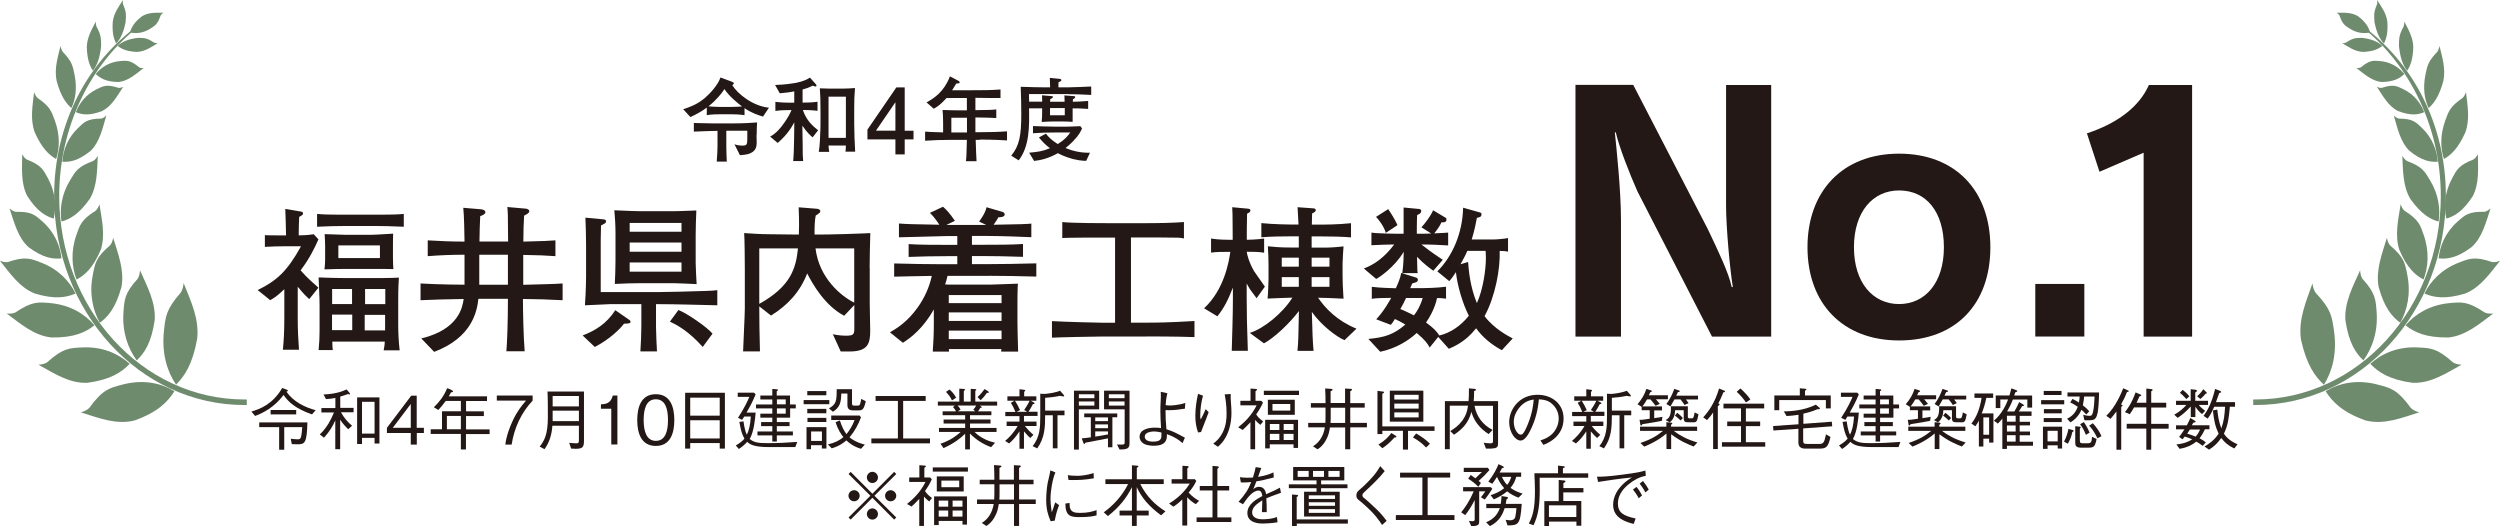 <?xml version="1.0" encoding="UTF-8"?>
<svg id="_レイヤー_2" data-name="レイヤー_2" xmlns="http://www.w3.org/2000/svg" viewBox="0 0 260.97 54.93">
  <defs>
    <style>
      .cls-1 {
        fill: #231815;
      }

      .cls-2 {
        fill: #6f8b6e;
      }
    </style>
  </defs>
  <g id="_レイヤー_1-2" data-name="レイヤー_1">
    <g>
      <g>
        <g>
          <path class="cls-1" d="M32.28,31.22c-.23-.2-.63-.58-1.2-1.29v3.35c0,1.09.05,2.16.13,3.23h-1.68c.08-.82.15-1.8.15-3.28v-3.04c-.81.79-1.24,1.02-1.48,1.14l-1.3-1.05c2-.99,3.08-1.96,4.52-4.57h-1.91c-.61,0-1.01.02-1.86.06v-1.22c.28.02,1.07.02,1.37.02h.84c-.03-1.34-.03-1.48-.08-2.76l1.6.27c.1.02.25.03.25.2,0,.12-.05.18-.4.36-.02.39-.05,1.34-.05,1.93.41,0,1.04-.03,1.57-.12l.49.54c-.46,1.04-.96,2.03-1.86,3.23.61.72,1.47,1.47,1.86,1.81l-.94,1.17ZM39.13,23.59h-3.04c-1.01,0-2,.03-2.99.08v-1.34c.54.05.94.08,2.99.08h3.04c2.06,0,2.51-.03,3.02-.08v1.34c-1.25-.06-2.34-.08-3.02-.08ZM40.05,36.57c.08-.4.1-.58.12-.91h-5.48c0,.46.03.69.05.88h-1.48c.07-.68.1-1.37.1-2.05v-2.69s0-.79-.1-2.84c.35.03,2.42.07,2.84.07h2.64c.43,0,2.09,0,2.9-.05-.03.69-.07.86-.07,2.38v2.57c0,.89.05,1.77.15,2.64h-1.67ZM38.71,28.07h-2.51c-1.04,0-1.17.02-2.33.05.07-.58.07-.97.07-1.16v-1.3c0-.12-.03-1.07-.05-1.22.35.02,1.85.07,2.16.07h2.66c.58,0,1.8-.1,2.33-.12-.02.43-.02,1.09-.02,1.19v1.3c0,.79.03.89.05,1.21-.46-.02-1.58-.02-2.36-.02ZM36.77,32.84h-2.11v1.62h2.11v-1.62ZM36.75,30.17h-2.08v1.57h2.08v-1.57ZM39.66,25.62h-4.34v1.32h4.34v-1.32ZM40.2,32.87h-2.13v1.62h2.13v-1.62ZM40.22,30.17h-2.11v1.58h2.11v-1.58Z"/>
          <path class="cls-1" d="M54.59,31.21c0,1.17.05,3.96.18,5.46h-1.91c.08-.92.16-3.07.16-5.23v-.25h-3.08c-.15,1.3-.63,4.03-4.62,5.54l-1.34-1.4c3.98-.96,4.31-3.35,4.42-4.12-1.78.03-3.4.07-4.5.13v-1.75c1.9.12,4.5.13,4.59.13v-3.13c-1.29,0-2.57.05-3.84.15v-1.65c1.27.08,2.56.13,3.84.13,0-.78-.05-2.84-.13-3.53l1.77.15c.48.03.54.23.54.31,0,.13-.13.28-.54.41-.03.43-.08,1.96-.08,2.65h2.99c-.02-2.94-.02-3.04-.08-3.6l1.93.17c.15.02.36.08.36.28,0,.17-.25.3-.54.45-.05,1.06-.07,1.22-.08,2.71,2.18-.05,2.69-.08,3.35-.13v1.65c-1.07-.08-1.75-.1-3.36-.13v3.12c.53-.02,2.09-.05,2.56-.07.69-.02.96-.03,1.55-.07v1.75c-1.37-.08-2.74-.12-4.11-.13ZM53.02,26.59h-2.99v3.13h2.99v-3.13Z"/>
          <path class="cls-1" d="M65.13,33.8c-.43.59-1.6,1.68-3.04,2.42l-1.27-1.2c1.3-.51,2.47-1.19,3.41-2.64l1.47,1.02s.12.08.12.18c0,.18-.18.2-.69.21ZM68.76,31.75h-.28v2.39c0,.45.07,2.1.1,2.54h-1.73c.05-.68.1-1.95.1-2.64v-2.29h-3.28c-.13,0-2.31.1-2.61.12.1-1.35.12-2.66.12-2.97v-3.28c0-.64-.03-2.28-.07-2.9l1.9.18c.12,0,.26.07.26.21,0,.05-.05.13-.08.18-.07.05-.38.21-.45.25,0,.23-.03,1.25-.03,1.47v5.48h6.07c.53,0,3.74-.07,4.95-.12.56-.02.74-.03,1.15-.08v1.58c-1.44-.03-4.35-.12-6.12-.12ZM70.25,29.56h-3.3c-.86,0-1.85.03-2.77.08.03-.66.07-1.63.07-2.33v-3.02c0-.74-.05-1.6-.12-2.34,1.29.07,2.66.1,2.82.1h3.22c.18,0,1.3-.02,2.52-.08-.03.64-.07,1.81-.07,2.51v2.95c0,.56.07,1.62.1,2.23-.53-.03-2.03-.1-2.47-.1ZM71.14,23.27h-5.41v.92h5.41v-.92ZM71.14,25.32h-5.41v.96h5.41v-.96ZM71.14,27.4h-5.41v.96h5.41v-.96ZM73.36,36.22c-1.52-1.7-2.72-2.31-3.43-2.65l.89-1.21c.92.35,3.04,1.83,3.56,2.47l-1.02,1.38Z"/>
          <path class="cls-1" d="M90.79,27.98v3.71c0,.45.05,2.42.05,2.82,0,1.35-.23,2.18-2.16,2.18h-.92l-.82-1.8c.56.12,1.02.15,1.37.15.69,0,.87-.08.87-.68v-2.52l-1.06,1.12c-2-1.05-3.28-3.28-3.86-4.42-.74,1.93-2.06,3.35-3.78,4.4l-1.22-.96v.23c0,1.32.02,2.59.07,4.47h-1.76c.02-.71.18-3.83.18-4.46v-4.11c0-.66-.02-3.37-.07-3.78.66.05,1.78.12,2.61.12,1.86.02,2.08.03,2.49.03h.61c.05-1.39,0-2.29-.02-2.84l1.88.15c.08,0,.38.05.38.26,0,.13-.05.17-.48.45-.1.51-.13,1.12-.12,1.98h.77c.4,0,.61,0,2.51-.05,2.06-.07,2.29-.08,2.54-.1-.03.39-.07,3.2-.07,3.63ZM79.26,25.93v5.79c3.3-1.83,3.83-3.73,4.04-5.79h-4.04ZM89.17,25.93h-4.04c.38,3.13,2.72,5.02,4.04,5.66v-5.66Z"/>
          <path class="cls-1" d="M103.26,28.8h-4.35c-.08.35-.15.59-.25.89.2,0,.31.02.36.02h4.39c.4,0,2.61-.1,2.85-.1-.02.21-.03.36-.03.59-.02.25-.02,1.3-.02,1.52v1.91c0,.35.03,1.88.07,3.07h-1.77l.02-.26h-5.48l.02.26h-1.7c.03-.43.03-.53.08-1.42.02-.21.03-1.25.03-1.4v-1.58c-1.09,1.95-2.41,2.97-3.23,3.48l-1.35-1.09c.69-.4,1.81-1.07,2.89-2.59.71-.99,1.22-2.11,1.48-3.3-1.78.02-3.18.07-3.93.08v-1.38c1.53.05,3.74.08,4.92.08h1.67v-.84h-1.14c-1.32,0-2.64.03-3.94.08v-1.34c1.2.08,2.66.08,3.94.08h1.14v-.92h-1.02c-.36,0-1.95.06-2.28.06-1.58.03-2.18.05-2.79.07v-1.44c.89.07,1.24.07,4.22.13-.5-.74-.71-.96-.99-1.24l1.37-.64c.31.28.66.61,1.24,1.47l-.89.43h4.16l-.74-.35c.21-.3.66-.92.77-1.5l1.67.49c.07.02.23.1.23.26,0,.3-.51.3-.66.3-.08.15-.26.46-.5.78,3.12-.05,3.35-.07,3.94-.12v1.42c-.15,0-.35-.02-2.06-.08-.4-.02-2.11-.05-2.46-.05h-1.68v.92h1.35c1.27,0,2.75,0,3.98-.08v1.34c-1.63-.06-3.17-.08-3.98-.08h-1.35v.84h1.8c1.04,0,3.28-.03,4.92-.08v1.38c-1.5-.05-3.94-.08-4.92-.08ZM104.55,30.8h-5.51v.84h5.51v-.84ZM104.55,32.61h-5.51v.89h5.51v-.89ZM104.55,34.51h-5.51v.89h5.51v-.89Z"/>
          <path class="cls-1" d="M119.64,35.13h-4.63c-.82,0-4.6.08-5.2.12v-1.73c1.27.08,4.97.17,5.29.17h1.3v-8.89h-.51c-1.72,0-3.65,0-4.09.02-.4,0-.68.02-.91.03v-1.67c1.09.12,4.39.12,5.13.12h2.89c2.24,0,3.41-.03,4.68-.12v1.71c-.35-.06-.43-.08-.66-.08-1.3-.03-2.75-.02-4.14-.02h-.73v8.89h1.55c.99,0,2.24,0,5.08-.17v1.68c-1.68-.07-4.75-.07-5.06-.07Z"/>
          <path class="cls-1" d="M131.18,31.14c-.1-.15-.64-.88-.68-.92-.12-.2-.25-.41-.36-.63v1.54c0,1.62.03,2.89.12,5.49h-1.68c.05-1.8.12-3.83.12-5.41v-1.19c-.51,1.3-.89,2.08-1.62,3l-1.39-.84c2.13-1.96,2.61-4.95,2.74-5.89-.86,0-1.47,0-2.01.08v-1.47c.74.13,1.77.13,1.85.13h.41c0-1.52-.02-2.14-.02-2.64,0-.25-.02-.43-.03-.76l1.62.15c.18.02.28.05.28.18,0,.15-.08.2-.35.35-.03,1.05-.03,2.16-.03,2.72.13,0,1.09-.02,1.81-.13v1.48c-.58-.1-1.27-.1-1.81-.1,0,.17.2,1.07.77,2.04.12.18.91,1.29,1.12,1.6l-.86,1.2ZM140.35,35.51c-.74-.3-2.36-1.47-3.41-2.95.07,2.33.08,2.95.18,4.07h-1.68c.1-1.04.1-1.58.15-4.16-.96,1.27-2.56,2.79-3.65,3.37l-1.48-1.09c1.45-.43,3.46-2.08,4.45-3.68-.35,0-2.26.08-2.59.1.05-.31.1-1.91.1-2.06v-1.45c0-.41-.03-1.5-.07-1.95.64.06,1.19.13,2.52.13h.71v-1.17h-.79c-1.01,0-2.19.02-3.12.1v-1.48c1.25.13,3,.15,3.12.15h.76c-.02-.16-.07-1.53-.1-1.81l1.65.12c.07,0,.25.03.25.18,0,.17-.18.26-.38.35,0,.2-.02.69-.03,1.17h.97s1.78,0,3.12-.15v1.48c-.96-.08-2.16-.1-3.12-.1h-.99v1.17h1.07c.81,0,1.29-.02,2.26-.13-.03.3-.1,1.5-.1,1.78v1.27c0,.82.02,1.07.1,2.41-1.07-.05-2.11-.1-2.66-.1.79,1.14,2,2.41,4.01,3.23l-1.25,1.2ZM135.58,26.9h-1.78v.94h1.78v-.94ZM135.58,28.93h-1.78v1.01h1.78v-1.01ZM138.78,26.9h-1.86v.94h1.86v-.94ZM138.78,28.93h-1.86v1.01h1.86v-1.01Z"/>
          <path class="cls-1" d="M148.35,25.5c.45.36,1.19.92,2.26,1.62l-.99,1.14c-.38-.28-.97-.69-1.7-1.45,0,.2.02.96.03,1.17,0,.16,0,.36.05.53h-1.62c.13-.81.15-1.93.15-2.23-.92,1.58-2.56,2.69-2.87,2.84l-1.29-1.09c1.12-.43,2.14-1.15,3.17-2.51-.92.02-1.35.02-2.38.08v-1.32c.35.05.46.05.84.07.26.02,1.52.05,1.81.05h.71v-2.74l1.58.15c.08,0,.26.03.26.21,0,.26-.3.38-.43.43-.02.33-.03,1.02-.03,1.34v.61h.59c.4,0,.66-.02.91-.03l-1.02-.64c.45-.51.94-1.14,1.22-1.78l1.32.79c.07.03.07.1.07.2,0,.05,0,.33-.51.26-.25.54-.63.99-.76,1.16.99-.05,1.1-.05,1.45-.08v1.34c-.77-.05-1.81-.1-2.84-.1ZM156.76,36.55c-1.04-.56-1.98-1.32-2.67-2.28-.56.68-1.34,1.52-2.85,2.14l-1.11-1.24-.89,1.11c-.23-.43-.46-.76-1.35-1.52-.81.74-2.09,1.6-3.81,1.96l-1.24-1.34c1.75-.16,2.67-.48,3.86-1.5-.45-.28-.73-.41-1.09-.58-.25.41-.28.45-.43.61l-1.52-.58c.84-.89,1.4-1.95,1.57-2.24-1.07.02-1.44.02-2.03.1v-1.25c.91.12,2.09.13,2.51.15.23-.51.48-1.09.56-1.6l1.57.49c.07.02.17.12.17.2,0,.25-.15.28-.59.41-.05.1-.16.38-.21.49h1.17c.23,0,1.63-.02,2.57-.15v1.25c-.41-.05-.53-.07-.94-.07-.21,1.06-.81,2.08-1.15,2.56.96.69,1.2,1.07,1.39,1.35,1.19-.27,2.29-1.06,3.08-2.06-.63-1.25-1.17-3-1.35-4.55-.31.49-.43.63-.69.94l-1.25-1.02c1.63-1.63,2.64-4.07,2.69-6.65l1.77.5c.12.03.15.08.15.2,0,.26-.21.31-.48.36-.07.4-.23,1.25-.54,2.26h2.19c.45,0,1.27-.08,1.6-.15v1.42c-.26-.05-.33-.07-.87-.08.07,1.85-.46,4.77-1.58,6.81.99,1.32,2.44,2.06,2.94,2.33l-1.11,1.2ZM144.66,24.31c-.18-.68-.79-1.45-1.02-1.67l1.27-.81c.26.38.68,1.02.97,1.67l-1.22.81ZM146.77,31.11c-.15.36-.33.68-.59,1.15.43.17.79.35,1.42.66.33-.43.66-.96.91-1.81h-1.73ZM155.08,26.19h-1.91c-.18.45-.48.97-.71,1.39l.79-.23c.07.86.2,2.56.92,4.29.66-1.45.94-3.53.94-4.72,0-.33-.02-.56-.03-.73Z"/>
        </g>
        <g>
          <g>
            <path class="cls-2" d="M246.51,2.63s-.03.05-.05.07c0,0-.01.01-.02.02,5.05,3.91,8.35,10.5,8.35,17.75,0,11.73-8.66,21.23-19.34,21.23-.08,0-.16,0-.24,0v.58c.08,0,.16,0,.24,0,10.97,0,19.87-9.77,19.87-21.82,0-7.55-3.5-14-8.81-17.84Z"/>
            <path class="cls-2" d="M248.14,0c.45.7.95,1.36,1.07,2.26.08,1.18-.11,1.79-.35,2.28-.46-.46-.79-1.2-.99-2.22-.03-.62-.14-.93.26-1.86.04-.12.04-.27.01-.45Z"/>
            <path class="cls-2" d="M244.49,4.5c.68.41,1.33.88,2.17.92,1.08-.04,1.62-.31,2.03-.63-.46-.45-1.18-.73-2.13-.84-.57.03-.86-.05-1.66.49-.1.05-.24.07-.41.07Z"/>
            <path class="cls-2" d="M250.99,2.27c.42.83.9,1.62.93,2.64-.04,1.31-.31,1.97-.64,2.47-.46-.56-.74-1.43-.86-2.59.03-.69-.05-1.05.49-2.02.05-.13.07-.3.07-.5Z"/>
            <path class="cls-2" d="M254.66,4.82c.28,1.18.66,2.35.4,3.62-.44,1.62-.98,2.34-1.54,2.84-.42-.87-.63-2.08-.32-3.54.18-.86.25-1.32,1.22-2.33.1-.14.18-.34.23-.6Z"/>
            <path class="cls-2" d="M257.42,9.62c.16,1.4.43,2.81-.06,4.18-.76,1.71-1.51,2.38-2.24,2.8-.36-1.08-.43-2.49.15-4.06.34-.92.49-1.43,1.79-2.31.14-.13.26-.34.36-.61Z"/>
            <path class="cls-2" d="M258.66,16.11c.02,1.51.15,3.06-.53,4.36-1.02,1.59-1.91,2.1-2.76,2.35-.28-1.24-.2-2.73.61-4.22.47-.88.69-1.36,2.21-1.95.17-.1.33-.28.46-.54Z"/>
            <path class="cls-2" d="M259.98,21.77c-.49,1.47-.87,3.03-1.97,4.02-1.52,1.14-2.55,1.28-3.45,1.18.14-1.31.71-2.72,1.99-3.85.75-.66,1.13-1.05,2.79-1.01.2-.03.41-.15.63-.35Z"/>
            <path class="cls-2" d="M260.97,27.23c-1.07,1.33-2.05,2.78-3.63,3.41-2.1.63-3.28.42-4.26,0,.63-1.28,1.78-2.53,3.6-3.23,1.07-.41,1.63-.68,3.46-.06.23.04.51,0,.83-.13Z"/>
            <path class="cls-2" d="M260.27,32.73c-1.46,1.08-2.86,2.31-4.68,2.5-2.37.03-3.56-.55-4.48-1.27.99-1.16,2.51-2.13,4.6-2.32,1.23-.11,1.88-.22,3.66.98.23.11.54.14.9.11Z"/>
            <path class="cls-2" d="M256.96,38.07c-1.63.9-3.22,1.97-5.11,1.89-2.42-.32-3.57-1.1-4.42-1.98,1.16-1.05,2.84-1.83,5-1.71,1.28.07,1.95.05,3.62,1.55.22.15.53.23.91.25Z"/>
            <path class="cls-2" d="M252.55,43.04c-1.85.58-3.7,1.34-5.62.85-2.43-.87-3.46-1.94-4.16-3.05,1.4-.85,3.27-1.28,5.48-.68,1.3.35,2,.48,3.41,2.42.2.21.5.36.89.46Z"/>
            <path class="cls-2" d="M241.39,29.59c-.66,1.89-1.49,3.75-1.2,5.84.59,2.66,1.46,3.87,2.4,4.73.87-1.38,1.4-3.31,1.04-5.71-.21-1.41-.28-2.16-1.9-3.88-.17-.23-.28-.57-.34-.99Z"/>
            <path class="cls-2" d="M246.36,28.23c-.75,1.68-1.65,3.34-1.53,5.19.35,2.37,1.07,3.44,1.88,4.2.9-1.23,1.54-2.95,1.38-5.08-.1-1.25-.1-1.92-1.48-3.44-.14-.21-.22-.5-.24-.88Z"/>
            <path class="cls-2" d="M249.17,24.81c-.52,1.7-1.19,3.39-.87,5.14.6,2.2,1.41,3.12,2.26,3.74.72-1.29,1.13-3.01.73-5.01-.23-1.18-.31-1.81-1.8-3.07-.16-.18-.26-.45-.33-.8Z"/>
            <path class="cls-2" d="M250.6,21.32c-.25,1.62-.64,3.25-.13,4.78.82,1.91,1.67,2.63,2.52,3.08.48-1.27.63-2.89.02-4.64-.36-1.04-.51-1.6-2.01-2.54-.16-.14-.3-.37-.4-.68Z"/>
            <path class="cls-2" d="M250.77,16.26c.08,1.56.05,3.15.83,4.49,1.15,1.62,2.08,2.13,2.96,2.38.2-1.28.02-2.82-.91-4.34-.54-.9-.8-1.4-2.38-1.98-.18-.1-.35-.29-.51-.56Z"/>
            <path class="cls-2" d="M249.88,12.05c.39,1.34.69,2.76,1.62,3.68,1.3,1.06,2.19,1.21,2.98,1.15-.1-1.18-.56-2.48-1.65-3.52-.64-.62-.96-.97-2.41-.98-.17-.03-.35-.14-.54-.33Z"/>
            <path class="cls-2" d="M248.11,9.05c.64.98,1.22,2.05,2.21,2.54,1.33.51,2.1.39,2.74.12-.36-.94-1.05-1.86-2.2-2.41-.68-.32-1.02-.53-2.23-.13-.15.02-.33-.02-.53-.12Z"/>
            <path class="cls-2" d="M245.98,7.1c.83.64,1.64,1.37,2.63,1.46,1.28-.01,1.91-.39,2.38-.84-.58-.7-1.44-1.26-2.58-1.35-.67-.05-1.03-.11-1.95.65-.12.07-.28.1-.48.08Z"/>
            <path class="cls-2" d="M243.92,1.33c.77,0,1.56-.06,2.24.37.83.63,1.1,1.17,1.25,1.68-.63.15-1.39.09-2.17-.42-.46-.3-.71-.43-1.03-1.35-.05-.1-.15-.2-.29-.28Z"/>
          </g>
          <g>
            <path class="cls-2" d="M14.46,2.63s.03.05.05.07c0,0,.01.01.02.02-5.05,3.91-8.35,10.5-8.35,17.75,0,11.73,8.66,21.23,19.34,21.23.08,0,.16,0,.24,0v.58c-.08,0-.16,0-.24,0-10.97,0-19.87-9.77-19.87-21.82,0-7.55,3.5-14,8.81-17.84Z"/>
            <path class="cls-2" d="M12.84,0c-.45.7-.95,1.36-1.07,2.26-.08,1.18.11,1.79.35,2.28.46-.46.79-1.2.99-2.22.03-.62.14-.93-.26-1.86-.04-.12-.04-.27-.01-.45Z"/>
            <path class="cls-2" d="M16.48,4.5c-.68.41-1.34.88-2.17.92-1.08-.04-1.62-.31-2.03-.63.46-.45,1.18-.73,2.13-.84.57.03.86-.05,1.66.49.1.05.24.07.41.07Z"/>
            <path class="cls-2" d="M9.99,2.27c-.42.83-.9,1.62-.93,2.64.04,1.31.31,1.97.64,2.47.46-.56.74-1.43.86-2.59-.03-.69.05-1.05-.49-2.02-.05-.13-.07-.3-.07-.5Z"/>
            <path class="cls-2" d="M6.31,4.82c-.28,1.18-.66,2.35-.4,3.62.44,1.62.98,2.34,1.54,2.84.42-.87.63-2.08.32-3.54-.18-.86-.25-1.32-1.22-2.33-.1-.14-.18-.34-.23-.6Z"/>
            <path class="cls-2" d="M3.56,9.62c-.16,1.4-.43,2.81.06,4.18.76,1.71,1.51,2.38,2.24,2.8.36-1.08.43-2.49-.15-4.06-.34-.92-.49-1.43-1.79-2.31-.14-.13-.26-.34-.36-.61Z"/>
            <path class="cls-2" d="M2.32,16.11c-.02,1.51-.15,3.06.53,4.36,1.02,1.59,1.91,2.1,2.76,2.35.28-1.24.2-2.73-.61-4.22-.48-.88-.69-1.36-2.21-1.95-.17-.1-.33-.28-.46-.54Z"/>
            <path class="cls-2" d="M1,21.77c.49,1.47.87,3.03,1.97,4.02,1.52,1.14,2.55,1.28,3.45,1.18-.14-1.31-.71-2.72-1.99-3.85-.75-.66-1.13-1.05-2.79-1.01-.2-.03-.41-.15-.63-.35Z"/>
            <path class="cls-2" d="M0,27.23c1.07,1.33,2.05,2.78,3.63,3.41,2.1.63,3.28.42,4.26,0-.63-1.28-1.78-2.53-3.6-3.23-1.07-.41-1.63-.68-3.46-.06-.23.04-.51,0-.83-.13Z"/>
            <path class="cls-2" d="M.7,32.73c1.46,1.08,2.86,2.31,4.68,2.5,2.37.03,3.56-.55,4.48-1.27-.99-1.16-2.51-2.13-4.6-2.32-1.23-.11-1.88-.22-3.66.98-.23.11-.54.14-.9.11Z"/>
            <path class="cls-2" d="M4.01,38.07c1.63.9,3.22,1.97,5.11,1.89,2.42-.32,3.57-1.1,4.42-1.98-1.16-1.05-2.84-1.83-5-1.71-1.28.07-1.95.05-3.62,1.55-.22.15-.53.23-.91.25Z"/>
            <path class="cls-2" d="M8.43,43.04c1.85.58,3.7,1.34,5.62.85,2.43-.87,3.46-1.94,4.16-3.05-1.4-.85-3.27-1.28-5.48-.68-1.3.35-2,.48-3.41,2.42-.2.21-.5.36-.89.46Z"/>
            <path class="cls-2" d="M19.17,29.55c.74,1.86,1.63,3.69,1.42,5.78-.48,2.68-1.31,3.92-2.21,4.82-.92-1.34-1.53-3.26-1.26-5.66.16-1.42.19-2.17,1.75-3.95.16-.24.26-.58.3-1Z"/>
            <path class="cls-2" d="M14.62,28.23c.75,1.68,1.65,3.34,1.53,5.19-.35,2.37-1.07,3.44-1.88,4.2-.9-1.23-1.54-2.95-1.38-5.08.1-1.25.1-1.92,1.48-3.44.14-.21.22-.5.24-.88Z"/>
            <path class="cls-2" d="M11.81,24.81c.52,1.7,1.19,3.39.87,5.14-.6,2.2-1.41,3.12-2.26,3.74-.72-1.29-1.13-3.01-.73-5.01.23-1.18.31-1.81,1.8-3.07.16-.18.26-.45.33-.8Z"/>
            <path class="cls-2" d="M10.38,21.32c.25,1.62.64,3.25.13,4.78-.82,1.91-1.67,2.63-2.52,3.08-.48-1.27-.63-2.89-.02-4.64.36-1.04.51-1.6,2.01-2.54.16-.14.3-.37.4-.68Z"/>
            <path class="cls-2" d="M10.21,16.26c-.08,1.56-.05,3.15-.83,4.49-1.15,1.62-2.08,2.13-2.96,2.38-.2-1.28-.02-2.82.91-4.34.54-.9.8-1.4,2.38-1.98.18-.1.35-.29.51-.56Z"/>
            <path class="cls-2" d="M11.1,12.05c-.39,1.34-.69,2.76-1.62,3.68-1.3,1.06-2.19,1.21-2.98,1.15.09-1.18.56-2.48,1.65-3.52.64-.62.96-.97,2.41-.98.17-.03.35-.14.54-.33Z"/>
            <path class="cls-2" d="M12.87,9.05c-.64.98-1.22,2.05-2.21,2.54-1.33.51-2.1.39-2.74.12.36-.94,1.05-1.86,2.2-2.41.68-.32,1.02-.53,2.23-.13.15.02.33-.02.53-.12Z"/>
            <path class="cls-2" d="M15,7.1c-.83.64-1.64,1.37-2.63,1.46-1.28-.01-1.91-.39-2.38-.84.58-.7,1.44-1.26,2.58-1.35.67-.05,1.03-.11,1.95.65.12.07.28.1.49.08Z"/>
            <path class="cls-2" d="M17.06,1.33c-.77,0-1.56-.06-2.24.37-.83.63-1.1,1.17-1.25,1.68.63.15,1.39.09,2.17-.42.46-.3.71-.43,1.03-1.35.05-.1.15-.2.29-.28Z"/>
          </g>
        </g>
        <g>
          <path class="cls-1" d="M79.65,12.17c-.57-.17-1.2-.38-1.93-.88v.73c-.57-.08-1.04-.09-1.33-.09h-1.3c-.14,0-.81,0-1.31.09v-.79c-.54.41-1.07.69-1.71.99l-.75-.82c.66-.21,1.46-.49,2.28-1.19.51-.44,1.35-1.34,1.61-2.12l1.14.42c.23.09.25.12.25.19,0,.09-.08.13-.16.19.54.89,2.14,2.19,3.83,2.35l-.62.93ZM78.97,14.06c0,.12.02.67.02.78,0,.46-.08.79-.45,1.04-.35.23-.63.26-1.3.32l-.57-1.14c.32.12.68.14.78.14.49,0,.56-.07.56-.72v-.83h-2.19v1.67c0,.26.03,1.3.05,1.55h-1.05c.05-.6.08-1.34.08-1.6v-1.61c-.71.02-1.79.04-2.47.08v-.9c.54.02,1.76.04,1.93.04h2.2c1.1,0,1.81-.05,2.47-.1-.02.38-.04.82-.04,1.3ZM75.62,9.29c-.14.23-.39.62-1.09,1.31-.06.05-.33.31-.57.5.28.03.84.06,1.14.06h1.3c.34,0,.88-.03,1.06-.05-.44-.32-1.37-1.09-1.84-1.81Z"/>
          <path class="cls-1" d="M84.82,14.33c-.2-.16-.6-.52-1.06-1.21v.24c0,.49.03,1.28.03,1.78,0,.98,0,1.04.05,1.67h-1.04c.02-.32.05-.59.06-.96.02-.4.05-2.17.05-2.54v-.54c-.21.39-.65,1.23-1.73,2.15l-.79-.66c.3-.17.83-.48,1.55-1.55.28-.41.52-.82.68-1.22h-.21c-.49,0-.99.02-1.47.09v-.95c.51.07,1.24.09,1.47.09h.5v-1.18c-.41.08-.68.12-1.51.2l-.49-.87c1.03-.03,1.85-.16,2.13-.21.88-.17,1.27-.41,1.51-.56l.56.63c.1.12.12.13.12.2,0,.05-.02.1-.12.1-.04,0-.07,0-.25-.09-.52.24-.7.3-1.08.4v1.37c.32,0,1.02,0,1.56-.09v.95c-.58-.08-1.28-.09-1.53-.09.37,1.11,1.04,1.68,1.59,2.12l-.56.72ZM88.26,15.83c.02-.21.03-.28.04-.64h-1.81c.02.32.03.41.07.66h-1.09c.05-.34.1-.68.12-1.19.06-1.29.06-1.42.06-1.7v-1.44c0-1.29-.02-1.43-.07-2.3.14,0,.83.03,1.04.03h1.35c.31,0,.99-.03,1.28-.06-.06.72-.08,1.32-.08,2.04v1.7c0,.81.05,2.12.1,2.9h-1ZM88.3,10.09h-1.81v4.3h1.81v-4.3Z"/>
          <path class="cls-1" d="M94.44,14.55v1.57h-.97v-1.57h-2.92v-1.02l3.02-4.41h.87v4.53h.92v.9h-.92ZM93.47,10.67l-2.03,2.97h2.03v-2.97Z"/>
          <path class="cls-1" d="M102.27,14.6h-.42c.04,1.33.06,1.69.09,2.23h-1.11c.06-.49.06-.62.1-2.23h-1.75c-.88,0-1.74.03-2.61.09v-.95c.52.04.66.04,1.88.08v-1.06c0-.57-.03-.97-.06-1.28.88.03,1.13.04,2,.04h.54v-1.29h-2.12c-.66.74-1.03.95-1.34,1.12l-.75-.66c.81-.45,1.83-1.11,2.44-2.72l.88.46c.06.03.14.1.14.16,0,.14-.23.13-.35.12-.19.32-.26.43-.44.71h2.08c.99,0,1.98,0,2.97-.08v.89c-.73,0-1.89,0-2.62-.02v1.29c1.48-.02,1.65-.02,2.18-.08v.9c-.82-.04-.94-.04-2.18-.06v1.54h.44c.95,0,1.91-.02,2.86-.09v.95c-1.23-.09-2.75-.09-2.86-.09ZM100.94,12.29h-1.63v1.54h1.63v-1.54Z"/>
          <path class="cls-1" d="M111.5,9.82h-4.09c0,.34,0,.38.02.79h1.36c0-.29,0-.44-.02-.66l.88.07c.24.02.26.02.26.1,0,.11-.12.16-.28.23,0,.04,0,.21-.02.27h1.52s0-.35-.02-.66l.91.07c.09,0,.22,0,.22.11,0,.08-.09.13-.24.23,0,.13,0,.14-.02.25.29,0,1.01-.02,1.61-.08v.83c-.55-.05-1.21-.06-1.62-.06,0,.4,0,1.15,0,1.41-.26-.02-.77-.04-1.05-.04h-.98c-.28,0-.92.03-1.2.05.03-.35.06-.7.05-1.42h-1.37c.03,1.82.07,3.95-1.08,5.43l-.78-.49c.86-1.04,1.05-2.13,1.05-4.33,0-.96-.02-1.91-.06-2.86.98.03,1.88.06,2.59.06h.48c0-.15-.02-.84-.03-.99l.92.09c.24.02.28.06.28.15,0,.07-.03.09-.3.23,0,.09,0,.45,0,.52h1.01c.42,0,2.31-.08,2.41-.09v.88c-.59-.04-1.83-.08-2.43-.08ZM113.4,16.79c-.31,0-1.04-.03-2.03-.39-.46-.16-.83-.35-.94-.41-1.04.58-1.82.73-2.48.81l-.52-.86c.96-.09,1.41-.15,2.17-.47-.52-.39-.78-.69-1.15-1.12l.73-.4c.23.3.56.67,1.24,1.09.76-.48,1.03-.83,1.3-1.21h-1.61c-.76,0-1.52.02-2.28.08v-.75c.63.02,1.64.06,2.27.06h1.24c.08,0,.97-.02,1.43-.05l.18.23c-.1.25-.28.67-.91,1.32-.4.41-.69.63-.81.73.81.34,1.68.52,2.55.49l-.4.86ZM111.15,11.28h-1.54v.75h1.54v-.75Z"/>
        </g>
        <g>
          <path class="cls-1" d="M26.25,42.96c.87-.26,2.21-.74,3.21-2.46l.48.18c.08.03.11.06.11.1,0,.05-.06.08-.15.11.75,1.07,1.94,1.63,3.05,1.93l-.38.44c-1.76-.63-2.45-1.28-2.97-2.03-.96,1.29-2.15,1.89-2.97,2.19l-.39-.46ZM32.09,44.1c-.06,2.15-.26,2.28-1.03,2.28-.17,0-.48-.01-.6-.02l-.11-.56c.17.02.52.06.73.06.29,0,.33-.15.37-.37.05-.23.07-.52.1-.9h-1.88v2.36h-.53v-2.36h-2.08v-.5h5.04ZM28.25,43.26v-.46h2.67v.46h-2.67Z"/>
          <path class="cls-1" d="M35.6,43.05c.33.6.71,1.02,1.15,1.39l-.4.37c-.43-.43-.64-.69-.84-1v3.08h-.51v-3.01c-.26.59-.57,1.14-1.18,1.81l-.44-.34c.19-.18.53-.51.91-1.13.22-.37.41-.76.57-1.16h-1.31v-.46h1.46v-1.06c-.41.08-.62.1-.98.12l-.26-.48c1.38-.05,2.14-.4,2.41-.53l.3.35s.06.08.06.12-.03.06-.06.06c-.03,0-.07-.01-.13-.05-.26.09-.39.13-.83.27v1.18h1.39v.46h-1.3ZM39.1,46.3v-.59h-1.31v.64h-.51v-4.87h2.33v4.82h-.51ZM39.1,41.94h-1.31v3.32h1.31v-3.32Z"/>
          <path class="cls-1" d="M43.51,45.2v1.21h-.63v-1.21h-2.49v-.54l2.54-3.36h.57v3.36h.75v.54h-.75ZM42.88,42.17l-1.88,2.49h1.88v-2.49Z"/>
          <path class="cls-1" d="M48.64,45.3v1.62h-.53v-1.62h-3.15v-.49h1.18v-1.88h1.97v-1.08h-1.58c-.29.41-.51.67-.78.95l-.46-.29c.56-.54,1.02-1.11,1.39-1.99.14.06.38.12.49.22.08.04.12.06.12.11,0,.08-.1.1-.21.11-.05.08-.1.19-.23.41h3.99v.49h-2.19v1.08h1.86v.49h-1.86v1.39h2.46v.49h-2.46ZM48.11,43.42h-1.46v1.39h1.46v-1.39Z"/>
          <path class="cls-1" d="M53.42,46.41h-.67c.1-.86.4-1.68.76-2.47.5-1.06.92-1.55,1.4-2.12h-3.05v-.53h3.74v.53c-1.19,1.26-1.93,2.87-2.19,4.59Z"/>
          <path class="cls-1" d="M60,46.84c-.16,0-.27,0-.38-.01l-.2-.6c.45.04.71.05.74.05.27,0,.27-.12.27-.43v-1.41h-2.77c-.06,1.04-.39,1.86-.82,2.45l-.5-.27c.5-.63.85-1.31.85-3.08,0-.63,0-2.13-.04-2.67h3.81v5.15c0,.71-.18.83-.95.83ZM60.43,41.34h-2.74v1.08h2.74v-1.08ZM60.43,42.87h-2.74v1.09h2.74v-1.09Z"/>
          <path class="cls-1" d="M63.81,46.41v-3.74h-1.08v-.46c.46-.03,1.02-.06,1.24-.92h.48v5.11h-.64Z"/>
          <path class="cls-1" d="M68.46,46.55c-1.57,0-1.94-1.41-1.94-2.7s.37-2.7,1.94-2.7,1.93,1.42,1.93,2.7-.36,2.7-1.93,2.7ZM68.46,41.68c-1,0-1.27,1.02-1.27,2.17s.29,2.17,1.27,2.17,1.27-.98,1.27-2.17-.29-2.17-1.27-2.17Z"/>
          <path class="cls-1" d="M75.13,46.83v-.58h-3.08v.58h-.53v-5.83h4.15v5.83h-.53ZM75.13,41.51h-3.08v1.88h3.08v-1.88ZM75.13,43.87h-3.08v1.9h3.08v-1.9Z"/>
          <path class="cls-1" d="M83.02,46.67h-2.75c-1.63,0-2.02-.31-2.27-.55-.25.29-.49.49-.87.75l-.32-.37c.45-.26.71-.48.9-.71-.27-.49-.36-.83-.53-1.75l.44-.05c.02.2.11.92.34,1.39.22-.46.35-.93.42-1.9h-.69c-.06.1-.08.12-.22.35l-.43-.22c.67-1.01,1.06-1.87,1.18-2.18h-1.21v-.44h1.7l.17.18c-.36.88-.71,1.48-.95,1.9h.95c-.06.66-.16,1.95-.62,2.76.46.36.88.43,1.86.43,1.04,0,2.07-.05,3.1-.13l-.2.55ZM82.48,42.63v.97h-1.39v.46h1.33v.42h-1.33v.56h1.68v.41h-1.68v.64h-.47v-.64h-1.55v-.41h1.55v-.56h-1.17v-.42h1.17v-.46h-1.25v-.42h1.25v-.55h-1.7v-.41h1.7v-.52h-1.25v-.41h1.25v-.69l.5.04s.09.01.09.07-.04.08-.13.12v.46h1.39v.93h.6v.41h-.6ZM82.02,41.69h-.92v.52h.92v-.52ZM82.02,42.63h-.92v.55h.92v-.55Z"/>
          <path class="cls-1" d="M83.89,41.76h2.68v.43h-2.68v-.43ZM84.67,46.89h-.48v-2.3h2.08v2.23h-.48v-.35h-1.13v.42ZM84.27,41.26v-.44h1.99v.44h-1.99ZM84.27,42.68h1.99v.46h-1.99v-.46ZM84.29,43.62h1.97v.43h-1.97v-.43ZM85.8,45.04h-1.13v.99h1.13v-.99ZM86.77,43.38h2.96l.15.18c-.28.76-.68,1.48-1.2,2.09.64.53,1.4.71,1.6.76l-.4.44c-.74-.22-1.21-.57-1.53-.88-.29.25-.73.6-1.53.83l-.4-.41c.73-.16,1.23-.43,1.62-.76-.22-.27-.59-.79-.81-1.57l.44-.17c.24.71.41,1.04.69,1.43.32-.41.61-.83.85-1.48h-2.44v-.46ZM90.38,41.87c-.2.9-.36.97-.77.97h-.58c-.29,0-.57-.1-.57-.55v-1.21h-.64c-.02,1-.18,1.46-.87,1.9l-.42-.35c.76-.43.81-.74.81-2h1.6v1.46c0,.21.05.25.25.25h.39c.13,0,.19-.1.22-.22.05-.15.09-.41.1-.48l.48.24Z"/>
          <path class="cls-1" d="M90.96,46.28v-.51h2.77v-3.92h-2.33v-.51h5.23v.51h-2.35v3.92h2.8v.51h-6.12Z"/>
          <path class="cls-1" d="M102.27,42.33l.13.09s.08.05.08.1c0,.07-.08.06-.15.05-.08.18-.15.26-.24.37h1.4v.4h-2.23v.45h2.14v.42h-2.14v.46h2.77v.42h-2.3c.69.67,1.45.96,2.14,1.13l-.41.46c-.89-.34-1.54-.76-2.21-1.42v1.65h-.5v-1.63c-.5.48-1.14.99-2.26,1.5l-.31-.46c.55-.19,1.27-.48,2.1-1.23h-2.26v-.42h2.73v-.46h-2.25v-.42h2.25v-.45h-2.35v-.4h1.4c-.1-.2-.18-.29-.32-.45l.2-.15h-1.78v-.42h2.24v-1.35l.46.03c.08,0,.14.04.14.08s-.06.08-.13.13v1.11h.72v-1.33l.46.03c.1,0,.13.04.13.06,0,.04-.06.08-.11.13v1.11h2.28v.42h-1.84ZM99.37,41.79c-.13-.28-.25-.48-.62-.88l.37-.25c.31.27.48.48.69.86l-.43.27ZM99.96,42.33c.15.15.22.25.31.43l-.28.17h1.81l-.2-.17c.18-.2.23-.29.3-.43h-1.95ZM103.02,41.01c-.2.3-.38.51-.65.77l-.33-.33c.36-.33.55-.57.74-.84l.33.21s.11.07.11.13c0,.08-.13.07-.2.06Z"/>
          <path class="cls-1" d="M106.89,44.01h1.31v.46h-1.21c.3.38.57.65.89.92l-.33.33c-.15-.13-.32-.28-.66-.69v1.81h-.47v-1.81c-.39.58-.68.92-1.08,1.26l-.42-.26c.39-.33.88-.81,1.31-1.56h-1.15v-.46h1.34v-.57h-1.48v-.44h1.06c-.19-.46-.31-.69-.48-.95l.38-.22h-.74v-.46h1.26v-.74l.48.06s.12.01.12.08c0,.06-.03.07-.11.12v.48h1.27v.46h-.6l.3.16c.06.04.11.06.11.12s-.06.07-.17.08c-.17.34-.29.54-.46.79h.95v.44h-1.42v.57ZM107.25,43l-.34-.2c.18-.27.38-.57.57-.97h-1.53c.18.27.37.62.53.98l-.37.18h1.15ZM109.1,43.36c0,1.22-.04,2.36-.83,3.45l-.48-.24c.78-.94.8-2.02.8-3.1v-2.37l.48.02c.13,0,.64-.08.8-.11.39-.08.62-.15.79-.22l.36.41s.07.08.07.12c0,.06-.06.06-.08.06-.1,0-.24-.03-.36-.06-.57.12-1.04.17-1.55.21v1.33h2.02v.49h-.73v3.45h-.49v-3.45h-.81Z"/>
          <path class="cls-1" d="M112.62,42.73v4.2h-.51v-6.15h2.63v1.95h-2.12ZM114.24,41.16h-1.62v.41h1.62v-.41ZM114.24,41.91h-1.62v.43h1.62v-.43ZM116.12,43.57v3.12h-.46v-.93c-.38.07-2.02.39-2.35.45-.05.08-.09.14-.13.14-.02,0-.06-.03-.09-.12l-.17-.47c.32-.03.63-.06.95-.11v-2.09h-.69v-.4h3.45v.4h-.51ZM115.66,43.57h-1.33v.39h1.33v-.39ZM115.66,44.3h-1.33v.4h1.33v-.4ZM115.66,45.03h-1.33v.55c.32-.05.79-.13,1.33-.23v-.32ZM116.87,46.93l-.27-.53c.28.01.37.01.44.01.34,0,.36-.04.36-.25v-3.43h-2.15v-1.95h2.66v5.43c0,.57-.15.71-1.04.71ZM117.39,41.16h-1.64v.41h1.64v-.41ZM117.39,41.91h-1.64v.43h1.64v-.43Z"/>
          <path class="cls-1" d="M123.43,46.25c-.32-.29-.7-.6-1.62-.93,0,.15,0,.35-.03.48-.15.61-.75.73-1.35.73-.1,0-.7,0-1.06-.23-.24-.15-.41-.39-.41-.71,0-.82,1.06-.95,1.6-.95.31,0,.46.02.64.05-.04-.61-.07-1.25-.07-1.71,0-.26,0-.8.03-1.1.01-.28.02-.3.02-.5,0-.24,0-.34-.01-.48l.69.15c-.15.63-.17,1-.18,1.24.13.02.23.04.4.04.12,0,.94-.02,1.65-.27l-.04.6c-.55.09-1.1.16-1.65.16-.08,0-.17,0-.37-.01,0,.76.01,1.13.09,2,.66.2.96.36,1.93.88l-.25.57ZM120.44,45.04c-.12,0-.34.02-.57.1-.1.04-.37.15-.37.44,0,.52.71.52.88.52.68,0,.86-.22.86-.64,0-.04,0-.2,0-.31-.15-.04-.5-.11-.79-.11Z"/>
          <path class="cls-1" d="M125.58,41.3c-.2.71-.29,1.44-.29,2.17,0,.15.01.2.06.31.18-.33.34-.69.51-1.07l.31.31c-.15.43-.22.6-.8,2.08l-.31.04c-.2-.58-.28-1.11-.28-1.72,0-.78.11-1.55.28-2.31l.53.2ZM128.47,41.14c-.01.17-.01.25,0,.48.07.99.08,1.13.08,1.46,0,1.12-.27,2-.64,2.63-.23.41-.43.61-.77.93l-.49-.33c.29-.23.67-.53,1.01-1.22.34-.7.38-1.39.38-1.92,0-.96-.12-1.56-.2-2l.62-.04Z"/>
          <path class="cls-1" d="M131.57,44.35c-.22-.17-.34-.28-.55-.51v3.06h-.49v-2.82c-.45.47-.6.62-.81.8l-.47-.27c.63-.5,1.39-1.21,1.93-2.3h-1.7v-.47h1.06v-1.28l.53.04c.08,0,.15.02.15.07,0,.05-.03.08-.16.17v1h.6l.18.19c-.19.43-.39.77-.71,1.23.18.27.34.44.73.73l-.29.36ZM131.93,41.23v-.44h3.67v.44h-3.67ZM135.03,46.76v-.38h-2.48v.43h-.48v-2.99h3.43v2.94h-.48ZM132.35,43.3v-1.57h2.81v1.57h-2.81ZM133.55,44.26h-.99v.63h.99v-.63ZM133.55,45.29h-.99v.64h.99v-.64ZM134.69,42.17h-1.86v.69h1.86v-.69ZM135.03,44.26h-1.03v.63h1.03v-.63ZM135.03,45.29h-1.03v.64h1.03v-.64Z"/>
          <path class="cls-1" d="M140.95,44.62v2.28h-.53v-2.28h-1.59c-.09.55-.15.85-.45,1.38-.32.57-.69.81-.85.9l-.47-.31c.23-.15.76-.5,1.07-1.32.1-.28.14-.47.17-.66h-1.74v-.47h1.79c0-.12.02-.22.02-.6v-.99h-1.53v-.47h1.53c0-.66-.01-.98-.04-1.53l.59.04c.11,0,.19.03.19.09s-.08.11-.21.16v1.23h1.51v-1.51l.57.03c.06,0,.15,0,.15.08s-.08.12-.18.17v1.24h1.51v.47h-1.51v1.59h1.74v.47h-1.74ZM140.42,42.56h-1.51v.9c0,.3,0,.46-.02.69h1.53v-1.59Z"/>
          <path class="cls-1" d="M146.98,44.97v1.96h-.53v-1.96h-2.15v.34h-.51v-4.51l.54.07c.08,0,.15.02.15.08,0,.04,0,.06-.18.15v3.41h5.45v.47h-2.77ZM145.55,45.68c-.46.53-.86.85-1.25,1.11l-.41-.38c.71-.44,1.07-.83,1.35-1.21l.43.27c.06.04.1.06.1.11,0,.06-.07.08-.22.1ZM145.08,44.02v-3.24h3.5v3.24h-3.5ZM148.09,41.21h-2.54v.5h2.54v-.5ZM148.09,42.13h-2.54v.52h2.54v-.52ZM148.09,43.05h-2.54v.52h2.54v-.52ZM148.87,46.72c-.41-.43-.71-.67-1.37-1.06l.33-.41c.52.3,1.02.64,1.44,1.07l-.41.4Z"/>
          <path class="cls-1" d="M155.74,46.83h-.62l-.24-.62c.15.03.43.07.72.07.25,0,.25-.11.25-.34v-3.58h-1.93c.22,1.15.86,1.98,1.89,2.52l-.42.43c-.42-.27-.81-.6-1.12-1-.47-.59-.6-1.07-.67-1.32-.33,1.23-1.02,1.86-1.82,2.39l-.39-.38c.43-.27.83-.53,1.23-1.06.46-.62.56-1.14.62-1.59h-1.9v4.54h-.51v-5.02h2.47c.03-.34.04-.65.04-1.33l.56.05c.14.01.18.06.18.1,0,.06-.08.09-.2.13,0,.44-.01.67-.04,1.05h2.54v4.38c0,.34-.04.56-.62.56Z"/>
          <path class="cls-1" d="M160.81,45.97c.27-.09.68-.22,1.07-.54.48-.38.83-1.05.83-1.74,0-1.08-.78-1.66-1.11-1.81-.26-.12-.6-.18-.96-.19-.09,1.06-.35,2.1-.81,3.07-.29.62-.67,1.23-1.09,1.23-.59,0-1.2-.9-1.2-1.92,0-1.34,1.06-2.86,2.96-2.86,1.47,0,2.72.92,2.72,2.48,0,1.91-1.69,2.59-2.11,2.75l-.31-.47ZM158.5,42.68c-.22.31-.48.76-.48,1.37,0,.75.43,1.32.71,1.32.15,0,.32,0,.77-1.12.48-1.18.57-2.12.6-2.55-.5.09-1.06.25-1.6.98Z"/>
          <path class="cls-1" d="M166.06,44.01h1.31v.46h-1.21c.3.38.57.65.89.92l-.33.33c-.15-.13-.32-.28-.66-.69v1.81h-.47v-1.81c-.39.58-.68.92-1.08,1.26l-.42-.26c.39-.33.88-.81,1.31-1.56h-1.15v-.46h1.34v-.57h-1.48v-.44h1.06c-.19-.46-.31-.69-.48-.95l.38-.22h-.74v-.46h1.26v-.74l.48.06s.12.01.12.08c0,.06-.03.07-.11.12v.48h1.27v.46h-.6l.3.16c.06.04.11.06.11.12s-.06.07-.17.08c-.17.34-.29.54-.46.79h.95v.44h-1.42v.57ZM166.41,43l-.34-.2c.18-.27.38-.57.57-.97h-1.53c.18.27.37.62.53.98l-.37.18h1.15ZM168.26,43.36c0,1.22-.04,2.36-.83,3.45l-.48-.24c.78-.94.8-2.02.8-3.1v-2.37l.48.02c.13,0,.64-.08.8-.11.39-.08.62-.15.79-.22l.36.41s.07.08.07.12c0,.06-.06.06-.08.06-.1,0-.24-.03-.36-.06-.57.12-1.04.17-1.55.21v1.33h2.02v.49h-.73v3.45h-.49v-3.45h-.81Z"/>
          <path class="cls-1" d="M172.87,41.69c.26.31.3.36.39.47l-.44.2c-.14-.2-.29-.38-.53-.67h-.36c-.27.48-.4.62-.48.73h2.04v.42h-.81v.81c.39-.06.45-.06.86-.14l-.06.42c-.43.09-1.02.19-1.53.27-.25.04-.31.05-.5.08-.09.13-.1.14-.15.14-.06,0-.07-.08-.07-.1l-.08-.5c.24.01.37,0,1.06-.11v-.89h-.84v-.35l-.43-.27c.46-.56.71-.97.92-1.6l.48.15s.09.04.09.08c0,.08-.1.1-.16.11-.06.13-.07.15-.15.32h1.99v.42h-1.26ZM176.8,46.61c-.46-.18-1.34-.51-2.35-1.28v1.55h-.49v-1.63c-.89.78-1.97,1.23-2.32,1.37l-.4-.38c1.18-.4,1.74-.76,2.35-1.26h-2.39v-.44h2.75v-.47l.49.05c.09,0,.13.02.13.07,0,.06-.09.12-.13.15v.2h2.72v.44h-2.44c.62.46,1.34.88,2.47,1.21l-.39.42ZM176.68,44.08h-.44c-.31,0-.48-.04-.48-.42v-.84h-.9c-.01.35-.06.86-.55,1.27l-.43-.24c.31-.18.59-.39.54-1.44h1.77v1.04c0,.19.04.22.24.22h.11c.22,0,.25,0,.36-.62l.4.2c-.15.84-.22.84-.63.84ZM175.99,41.7c.13.16.19.25.28.38l-.42.2c-.1-.16-.16-.26-.43-.59h-.62c-.19.34-.27.48-.43.74l-.42-.26c.36-.47.65-1.06.82-1.57l.5.16c.07.02.08.06.08.08,0,.05-.06.07-.2.1-.08.18-.1.21-.17.36h2.27v.4h-1.26ZM175.43,43.89c-.13-.12-.39-.37-.59-.51l.24-.29s.41.31.59.55l-.24.26Z"/>
          <path class="cls-1" d="M177.79,43.57c.61-.67,1.22-1.54,1.66-3.01l.55.22s.08.05.08.09c0,.05-.06.07-.18.08-.27.65-.31.75-.53,1.16.07.03.13.05.13.1,0,.06-.06.11-.18.19v4.48h-.49v-3.83c-.22.34-.42.57-.64.8l-.41-.29ZM184.16,42.63h-1.91v1.37h1.49v.48h-1.49v1.68h2.02v.47h-4.52v-.47h1.99v-1.68h-1.44v-.48h1.44v-1.37h-1.83v-.49h4.25v.49ZM181.68,40.55c.35.31.81.79,1.04,1.15l-.46.31c-.25-.37-.64-.83-.97-1.11l.39-.35Z"/>
          <path class="cls-1" d="M188.23,44.71v1.26c0,.3.07.37.4.37h1.32c.39,0,.5-.18.66-1l.47.27c-.25,1.14-.49,1.22-1.22,1.22h-1.28c-.27,0-.44,0-.63-.13-.22-.15-.22-.39-.22-.6v-1.34l-2.61.18-.03-.47,2.65-.18v-.99c-.52.07-.81.11-1.24.13l-.29-.48c.67-.02,2.09-.08,3.34-.71l.37.31s.06.05.06.1c0,.07-.12.07-.27.07-.41.19-.99.36-1.46.46v1.06l2.97-.22.04.48-3.01.22ZM190.6,42.64v-.88h-4.87v1.06h-.51v-1.54h2.66v-.75l.56.05s.13.01.13.08c0,.04-.01.04-.15.13v.49h2.69v1.35h-.51Z"/>
          <path class="cls-1" d="M198.18,46.67h-2.75c-1.63,0-2.02-.31-2.27-.55-.25.29-.49.49-.87.75l-.32-.37c.45-.26.71-.48.9-.71-.27-.49-.36-.83-.53-1.75l.44-.05c.02.2.11.92.34,1.39.22-.46.35-.93.42-1.9h-.69c-.06.1-.08.12-.22.35l-.43-.22c.67-1.01,1.06-1.87,1.18-2.18h-1.21v-.44h1.7l.17.18c-.36.88-.71,1.48-.95,1.9h.95c-.06.66-.16,1.95-.62,2.76.46.36.88.43,1.86.43,1.04,0,2.07-.05,3.1-.13l-.2.55ZM197.65,42.63v.97h-1.39v.46h1.33v.42h-1.33v.56h1.68v.41h-1.68v.64h-.47v-.64h-1.55v-.41h1.55v-.56h-1.17v-.42h1.17v-.46h-1.25v-.42h1.25v-.55h-1.7v-.41h1.7v-.52h-1.25v-.41h1.25v-.69l.5.04s.09.01.09.07-.04.08-.13.12v.46h1.39v.93h.6v.41h-.6ZM197.18,41.69h-.92v.52h.92v-.52ZM197.18,42.63h-.92v.55h.92v-.55Z"/>
          <path class="cls-1" d="M200.87,41.69c.26.31.3.36.39.47l-.44.2c-.14-.2-.29-.38-.53-.67h-.36c-.27.48-.4.62-.48.73h2.04v.42h-.81v.81c.39-.06.45-.06.86-.14l-.06.42c-.43.09-1.02.19-1.53.27-.25.04-.31.05-.5.08-.09.13-.1.14-.15.14-.06,0-.07-.08-.07-.1l-.08-.5c.24.01.37,0,1.06-.11v-.89h-.84v-.35l-.43-.27c.46-.56.71-.97.92-1.6l.48.15s.09.04.09.08c0,.08-.1.1-.16.11-.06.13-.07.15-.15.32h1.99v.42h-1.26ZM204.8,46.61c-.46-.18-1.34-.51-2.35-1.28v1.55h-.49v-1.63c-.89.78-1.97,1.23-2.32,1.37l-.4-.38c1.18-.4,1.74-.76,2.35-1.26h-2.39v-.44h2.75v-.47l.49.05c.09,0,.13.02.13.07,0,.06-.09.12-.13.15v.2h2.72v.44h-2.44c.62.46,1.34.88,2.47,1.21l-.39.42ZM204.68,44.08h-.44c-.31,0-.48-.04-.48-.42v-.84h-.9c-.01.35-.06.86-.55,1.27l-.43-.24c.31-.18.59-.39.54-1.44h1.77v1.04c0,.19.04.22.24.22h.11c.22,0,.25,0,.36-.62l.4.2c-.15.84-.22.84-.63.84ZM203.99,41.7c.13.16.19.25.28.38l-.42.2c-.1-.16-.16-.26-.43-.59h-.62c-.19.34-.27.48-.43.74l-.42-.26c.36-.47.65-1.06.82-1.57l.5.16c.07.02.08.06.08.08,0,.05-.06.07-.2.1-.08.18-.1.21-.17.36h2.27v.4h-1.26ZM203.43,43.89c-.13-.12-.39-.37-.59-.51l.24-.29s.41.31.59.55l-.24.26Z"/>
          <path class="cls-1" d="M207.64,46.19v-.4h-.6v.82h-.47v-2.7c-.11.22-.19.34-.37.59l-.41-.29c.53-.64.9-1.59,1.06-2.68h-.74v-.46h1.95v.46h-.71c-.14.69-.3,1.16-.48,1.62h1.22v3.05h-.46ZM207.64,43.57h-.6v1.81h.6v-1.81ZM209.5,46.52v.34h-.48v-3.16c-.16.2-.27.32-.47.52l-.41-.31c.83-.69,1.28-1.67,1.48-2.21h-.81v.9h-.48v-1.32h1.43c.08-.29.13-.43.2-.74l.49.18s.13.05.13.11c0,.04-.02.05-.22.14-.07.24-.08.27-.1.32h1.87v1.26h-.5v-.84h-1.51c-.19.49-.39.88-.6,1.24h.76c.18-.32.32-.58.5-.98l.41.25s.08.05.08.1c0,.06-.02.06-.19.08-.13.23-.2.35-.34.55h1.33v.46h-1.24v.62h1.08v.38h-1.08v.64h1.08v.39h-1.08v.67h1.39v.42h-2.75ZM210.41,43.4h-.91v.62h.91v-.62ZM210.41,44.41h-.91v.64h.91v-.64ZM210.41,45.43h-.91v.67h.91v-.67Z"/>
          <path class="cls-1" d="M213.07,42.21v-.44h2.41v.44h-2.41ZM214.8,46.83v-.34h-1.06v.37h-.48v-2.32h2v2.28h-.47ZM213.34,41.23v-.42h1.86v.42h-1.86ZM213.34,44.06v-.42h1.88v.42h-1.88ZM213.36,43.15v-.44h1.86v.44h-1.86ZM214.8,44.97h-1.06v1.11h1.06v-1.11ZM216.32,45.12c-.1.5-.26.83-.46,1.2l-.4-.22c.23-.45.36-.81.46-1.33l.43.12s.12.04.12.08c0,.04-.01.05-.15.14ZM218.94,43.16c-.12.67-.41.71-.85.71h-.5l-.13-.57c.13.04.45.11.68.11.19,0,.31-.08.4-.7.04-.22.07-.51.11-1.32h-1.09c-.03.32-.06.57-.14.92.41.31.57.51.67.63l-.31.33c-.15-.16-.26-.28-.5-.5-.35.83-.94,1.19-1.16,1.32l-.34-.38c.36-.18.85-.49,1.11-1.25-.29-.2-.53-.33-.78-.45l.23-.37c.31.16.44.23.67.38.05-.27.06-.34.08-.63h-1.27v-.42h3.3c-.02,1.03-.07,1.65-.16,2.19ZM218.58,46.58c-.11.13-.29.15-.59.15h-.78c-.58,0-.58-.29-.58-.61v-1.63l.46.05c.07,0,.11.01.11.06,0,.04-.03.08-.09.15v1.23c0,.29.13.29.32.29h.53c.34,0,.39-.17.42-.67l.48.22c-.05.31-.16.64-.27.76ZM217.74,45.39c-.18-.47-.35-.76-.6-1.11l.39-.22c.32.47.48.82.6,1.1l-.39.23ZM218.94,45.75c-.13-.29-.4-.84-.86-1.31l.39-.26c.33.37.67.81.9,1.35l-.42.22Z"/>
          <path class="cls-1" d="M222.03,40.92c-.19.51-.39.9-.62,1.3.11.04.15.04.15.11,0,.05-.04.08-.13.15v4.47h-.5v-4c-.29.4-.42.55-.62.77l-.44-.31c.98-.95,1.53-2.29,1.77-2.88l.49.22s.08.04.08.09c0,.06-.06.08-.2.08ZM224.56,44.74v2.21h-.51v-2.21h-2.05v-.5h2.05v-1.71h-1.28c-.18.31-.27.45-.45.71l-.5-.22c.21-.27.69-.88,1.11-2.06l.5.22s.09.04.09.08c0,.07-.08.09-.18.11-.17.39-.25.56-.31.67h1.02v-1.48l.53.06s.13.01.13.08c0,.05-.04.08-.15.15v1.19h1.57v.5h-1.57v1.71h1.82v.5h-1.82Z"/>
          <path class="cls-1" d="M229.53,42.27c.08.11.18.24.66.62l-.33.34c-.37-.31-.57-.59-.69-.78v1.09h-.48v-1.11c-.52.57-.93.9-1.37,1.19l-.35-.33c.62-.36.95-.67,1.26-1.02h-1.08v-.43h1.53v-1.21l.48.05c.13.02.18.09.18.12,0,.05-.1.12-.18.17v.87h1.33v.43h-.97ZM227.47,45.61c.1-.12.22-.25.56-.79h-.88v-.42h1.13c.14-.27.29-.55.36-.77l.46.28c.06.04.1.06.1.11,0,.06-.1.08-.24.1-.08.15-.09.16-.16.27h1.84v.42h-.47c-.15.31-.31.62-.56.94.29.16.43.25.65.43l-.33.36c-.27-.2-.39-.29-.66-.44-.18.15-.47.33-.72.45-.2.08-.52.22-1.03.3l-.33-.46c.84-.08,1.34-.32,1.65-.53-.33-.15-.55-.22-.78-.29-.08.11-.13.18-.23.29l-.38-.27ZM227.85,40.7c.29.22.48.4.69.67l-.31.29c-.28-.32-.46-.48-.67-.66l.29-.31ZM228.6,44.83c-.14.23-.16.27-.28.44.3.08.54.17.88.31.14-.16.27-.32.46-.74h-1.06ZM229.36,41.36c.23-.2.39-.37.64-.73l.29.28s.08.07.08.11c0,.06-.09.07-.13.08-.18.22-.34.38-.55.55l-.33-.29ZM233.22,46.81c-.64-.32-.97-.6-1.35-1.09-.32.46-.69.86-1.27,1.22l-.48-.33c.48-.28,1.05-.67,1.48-1.35-.38-.78-.5-1.46-.6-2.42l.46-.08c.07.66.15,1.24.42,1.96.28-.79.34-1.41.39-2.26h-1.13c-.31.72-.53,1.03-.69,1.24l-.42-.29c.43-.6.85-1.35,1.2-2.81l.52.2c.06.03.11.07.11.12s-.06.07-.2.11c-.06.15-.29.81-.34.95h1.99v.48h-.54c-.11,1.26-.2,1.93-.62,2.81.13.2.49.71,1.42,1.11l-.33.43Z"/>
          <path class="cls-1" d="M88.8,54.24l-.22-.22,2.28-2.27-2.28-2.27.22-.22,2.27,2.28,2.27-2.28.22.22-2.28,2.27,2.28,2.27-.22.22-2.27-2.28-2.27,2.28ZM89.74,51.75c0,.31-.26.58-.58.58s-.59-.26-.59-.58.27-.58.59-.58.58.27.58.58ZM91.65,49.84c0,.31-.25.58-.58.58s-.58-.27-.58-.58c0-.33.27-.59.58-.59s.58.27.58.59ZM91.65,53.65c0,.32-.25.59-.58.59s-.58-.27-.58-.59.27-.58.58-.58.58.27.58.58ZM93.56,51.75c0,.31-.26.58-.59.58s-.58-.26-.58-.58.27-.58.58-.58.59.27.59.58Z"/>
          <path class="cls-1" d="M97,52.35c-.22-.17-.34-.28-.55-.51v3.06h-.49v-2.82c-.45.47-.6.62-.81.8l-.47-.27c.63-.5,1.39-1.21,1.93-2.3h-1.7v-.47h1.06v-1.28l.53.04c.08,0,.15.02.15.07,0,.05-.03.08-.16.17v1h.6l.18.19c-.19.43-.39.77-.71,1.23.18.27.34.44.73.73l-.29.36ZM97.37,49.23v-.44h3.67v.44h-3.67ZM100.47,54.76v-.38h-2.48v.43h-.48v-2.99h3.43v2.94h-.48ZM97.79,51.3v-1.57h2.81v1.57h-2.81ZM98.98,52.26h-.99v.63h.99v-.63ZM98.98,53.29h-.99v.64h.99v-.64ZM100.13,50.17h-1.86v.69h1.86v-.69ZM100.47,52.26h-1.03v.63h1.03v-.63ZM100.47,53.29h-1.03v.64h1.03v-.64Z"/>
          <path class="cls-1" d="M106.38,52.62v2.28h-.53v-2.28h-1.59c-.09.55-.15.85-.45,1.38-.32.57-.69.81-.85.9l-.47-.31c.23-.15.76-.5,1.07-1.32.1-.28.14-.47.17-.66h-1.74v-.47h1.79c0-.12.02-.22.02-.6v-.99h-1.53v-.47h1.53c0-.66-.01-.98-.04-1.53l.59.04c.11,0,.19.03.19.09s-.08.11-.21.16v1.23h1.51v-1.51l.57.03c.06,0,.15,0,.15.08s-.08.12-.18.17v1.24h1.51v.47h-1.51v1.59h1.74v.47h-1.74ZM105.85,50.56h-1.51v.9c0,.3,0,.46-.02.69h1.53v-1.59Z"/>
          <path class="cls-1" d="M110.17,49.32c-.13.32-.25.65-.38,1.39-.08.46-.13.93-.13,1.39,0,.39.04.69.08,1,.03.21.04.24.05.38.09-.22.15-.38.36-1.04l.41.29c-.1.24-.27.64-.46,1.62l-.43.06c-.29-.71-.46-1.28-.46-2.22,0-.6.08-1.42.16-1.8.15-.65.17-.72.2-.88.06-.3.06-.34.08-.41l.53.22ZM111.65,52.5c0,.07.01.4.03.46.11.52.55.58,1.05.58.83,0,1.28-.13,1.74-.29v.55c-.37.09-.76.18-1.77.18-.89,0-1.48-.06-1.49-1.41l.44-.07ZM111.48,49.6c.18.03.47.07,1,.07.34,0,1.03-.07,1.68-.29l.02.55c-1.07.18-1.58.18-2.3.18-.18,0-.25,0-.35-.02l-.06-.49Z"/>
          <path class="cls-1" d="M121.2,53.79c-1.31-.96-2.04-1.87-2.54-2.94v2.45h1.25v.51h-1.25v1.09h-.5v-1.09h-1.29v-.51h1.29v-2.45c-.54,1.1-1.36,2.14-2.51,3.02l-.43-.39c1.06-.77,1.95-1.77,2.54-2.95h-2.37v-.5h2.77v-1.46l.53.04s.15.01.15.07c0,.06-.07.1-.17.15v1.2h2.81v.5h-2.45c.7,1.37,1.59,2.19,2.63,2.85l-.45.41Z"/>
          <path class="cls-1" d="M123.43,52.13c-.46.44-.74.64-.95.76l-.44-.33c1.24-.73,1.92-1.69,2.16-2.08h-1.9v-.46h1.13v-1.4l.49.03s.17.01.17.08c0,.04-.01.05-.15.16v1.13h.78l.16.18c-.2.45-.49.85-.8,1.22.42.47.82.71,1.09.86l-.34.35c-.44-.25-.69-.49-.9-.73v2.96h-.51v-2.73ZM126.57,48.63l.51.05c.06,0,.15.02.15.08s-.04.09-.15.18v1.79h1.23v.47h-1.23v2.81h1.46v.48h-3.63v-.48h1.66v-2.81h-1.33v-.47h1.33v-2.1Z"/>
          <path class="cls-1" d="M133.36,54.52c-.68.12-1.44.13-1.57.13-.22,0-1.58,0-1.58-1.09,0-.91.89-1.42,1.56-1.78-.03-.19-.08-.57-.39-.57-.63,0-1.2.8-1.63,1.43l-.46-.26c.71-.8,1.02-1.28,1.32-2.06-.61.06-.88.04-1.08.04l-.1-.55c.22.03.43.06.81.06.27,0,.41-.01.55-.02.17-.55.24-.82.29-1.09l.58.09c-.08.24-.15.44-.33.93.9-.14,1.32-.34,1.6-.47l.04.53c-.89.24-1.3.32-1.82.41-.2.54-.25.64-.33.83.09-.08.28-.26.6-.26.6,0,.7.53.75.77.88-.39,1.04-.46,1.44-.68l.11.53c-.89.32-1.07.38-1.53.58.04.72.04.9.04,1.44h-.5c0-.06.01-.33.02-.5.01-.29.01-.48.02-.73-.54.34-1.06.72-1.06,1.25,0,.67.77.73,1.07.73.48,0,1.08-.06,1.52-.24l.06.55Z"/>
          <path class="cls-1" d="M137.9,50.96v.37h1.95v2.59h-3.72v-2.59h1.3v-.37h-2.89v-.4h2.89v-.41h-2.44v-1.4h5.34v1.4h-2.42v.41h2.75v.4h-2.75ZM135.37,54.67v.25h-.5v-3.3l.51.04s.13,0,.13.08-.1.11-.15.13v2.35h5.34v.44h-5.34ZM136.61,49.16h-1.15v.62h1.15v-.62ZM139.36,51.71h-2.74v.37h2.74v-.37ZM139.36,52.43h-2.74v.37h2.74v-.37ZM139.36,53.15h-2.74v.39h2.74v-.39ZM138.21,49.16h-1.15v.62h1.15v-.62ZM139.84,49.16h-1.17v.62h1.17v-.62Z"/>
          <path class="cls-1" d="M144.54,49.19c-.62.78-1.28,1.39-2.1,2.16-.18.16-.22.24-.22.35,0,.16.1.24.27.36.06.05.86.75,1.27,1.16.51.51.76.85.99,1.15l-.48.43c-.31-.48-.75-1.16-2.02-2.26-.08-.06-.42-.34-.48-.4-.1-.09-.18-.21-.18-.41,0-.34.18-.48.37-.64.46-.38,1.17-1.11,1.51-1.53.25-.3.39-.53.61-.9l.46.51Z"/>
          <path class="cls-1" d="M145.71,54.28v-.51h2.77v-3.92h-2.33v-.51h5.23v.51h-2.35v3.92h2.8v.51h-6.12Z"/>
          <path class="cls-1" d="M155,52.15l-.41-.24c.2-.25.29-.37.46-.62h-.64v3.11c0,.3,0,.52-.83.53l-.24-.56c.1.01.26.04.36.04.24,0,.24-.11.24-.22v-1.99c-.37.72-.67,1.17-.99,1.57l-.42-.29c.43-.53.87-1.18,1.31-2.19h-1.11v-.44h2.88l.17.18c-.3.47-.48.71-.78,1.11ZM154.36,50.21c.18.15.2.17.23.21l-.27.4c-.27-.28-.58-.56-1.06-.85l.27-.39c.08.06.29.2.48.35.17-.15.4-.37.69-.66h-1.9v-.44h2.52l.16.24c-.34.39-.63.69-1.13,1.14ZM157.37,54.85l-.2-.59c.25.04.33.05.47.05.17,0,.44-.04.53-.32.04-.14.1-.57.13-.95h-1.23c-.17.52-.5,1.38-1.54,1.88l-.4-.4c.82-.34,1.19-.83,1.44-1.48h-1.42v-.44h1.51c.06-.35.07-.6.08-.82l.55.09s.13.03.13.1-.09.12-.16.16c-.03.16-.06.33-.08.47h1.67c-.15,2.18-.34,2.23-1.47,2.25ZM158.51,51.95c-.5-.19-.83-.38-1.18-.66-.46.38-.86.6-1.39.84l-.34-.44c.54-.17,1.02-.4,1.42-.73-.37-.42-.61-.85-.75-1.18-.25.39-.36.55-.49.72l-.42-.22c.6-.78.89-1.39,1.07-1.83l.45.22s.1.05.1.11c0,.07-.13.08-.19.09-.14.26-.2.36-.25.46h2.25v.44h-.51c-.13.45-.27.76-.6,1.16.39.27.7.42,1.26.6l-.42.41ZM156.78,49.78c.25.53.43.72.55.83.1-.12.26-.31.43-.83h-.98Z"/>
          <path class="cls-1" d="M160.72,49.85c.01.7.01,1.02.01,1.28,0,1.64-.15,2.66-.65,3.7l-.49-.18c.36-.68.64-1.42.64-3.38,0-.58-.03-1.17-.06-1.87h2.47v-.8l.59.07s.12.01.12.07c0,.04-.04.08-.2.14v.53h2.64v.46h-5.07ZM165.28,51.4h-2.09v.9h1.88v2.58h-.51v-.43h-2.86v.47h-.49v-2.61h1.5v-2.21l.58.06s.13.01.13.08c0,.08-.17.18-.22.2v.51h2.09v.47ZM164.55,53.97v-1.22h-2.86v1.22h2.86Z"/>
          <path class="cls-1" d="M166.71,49.76c.61,0,1.11-.01,2.63-.21,1.56-.2,1.93-.29,2.42-.43l.04.55c-.68.12-1.28.46-1.81.9-.43.35-1.1,1.03-1.1,1.97s.52,1.31,1.85,1.58l-.2.57c-.64-.16-2.15-.53-2.15-1.99,0-.95.54-1.67.99-2.12.32-.32.58-.5.98-.74-1.09.1-2.77.34-3.54.47l-.11-.54ZM170.83,50.82c.3.36.52.77.58.9l-.35.29c-.16-.34-.46-.73-.6-.91l.37-.27ZM171.51,50.21c.25.31.48.66.6.9l-.35.29c-.16-.31-.44-.72-.6-.92l.35-.27Z"/>
        </g>
      </g>
      <g>
        <path class="cls-1" d="M178.71,35.13l-7.78-15.15c-.81-1.82-1.92-4.65-2.26-6.16h-.1c.17,1.65.64,6.06.64,9.13v12.19h-4.75V8.86h6.03l7.78,15.05c1.08,2.26,2.22,4.65,2.49,6.03l.13.04c-.3-1.79-.71-6.26-.71-8.52v-12.59h4.71v26.27h-6.2Z"/>
        <path class="cls-1" d="M198.24,35.54c-5.86,0-9.56-3.84-9.56-9.73s3.7-9.77,9.56-9.77,9.53,3.84,9.53,9.77-3.6,9.73-9.53,9.73ZM198.24,19.88c-2.73,0-4.71,2.22-4.71,5.93s1.99,5.93,4.71,5.93,4.68-2.22,4.68-5.93-1.85-5.93-4.68-5.93Z"/>
        <path class="cls-1" d="M212.46,35.13v-5.49h5.12v5.49h-5.12Z"/>
        <path class="cls-1" d="M223.77,35.13V15.94l-4.61,1.99-1.31-4.01c3.17-1.04,5.46-2.76,6.47-5.05h4.51v26.27h-5.05Z"/>
      </g>
    </g>
  </g>
</svg>